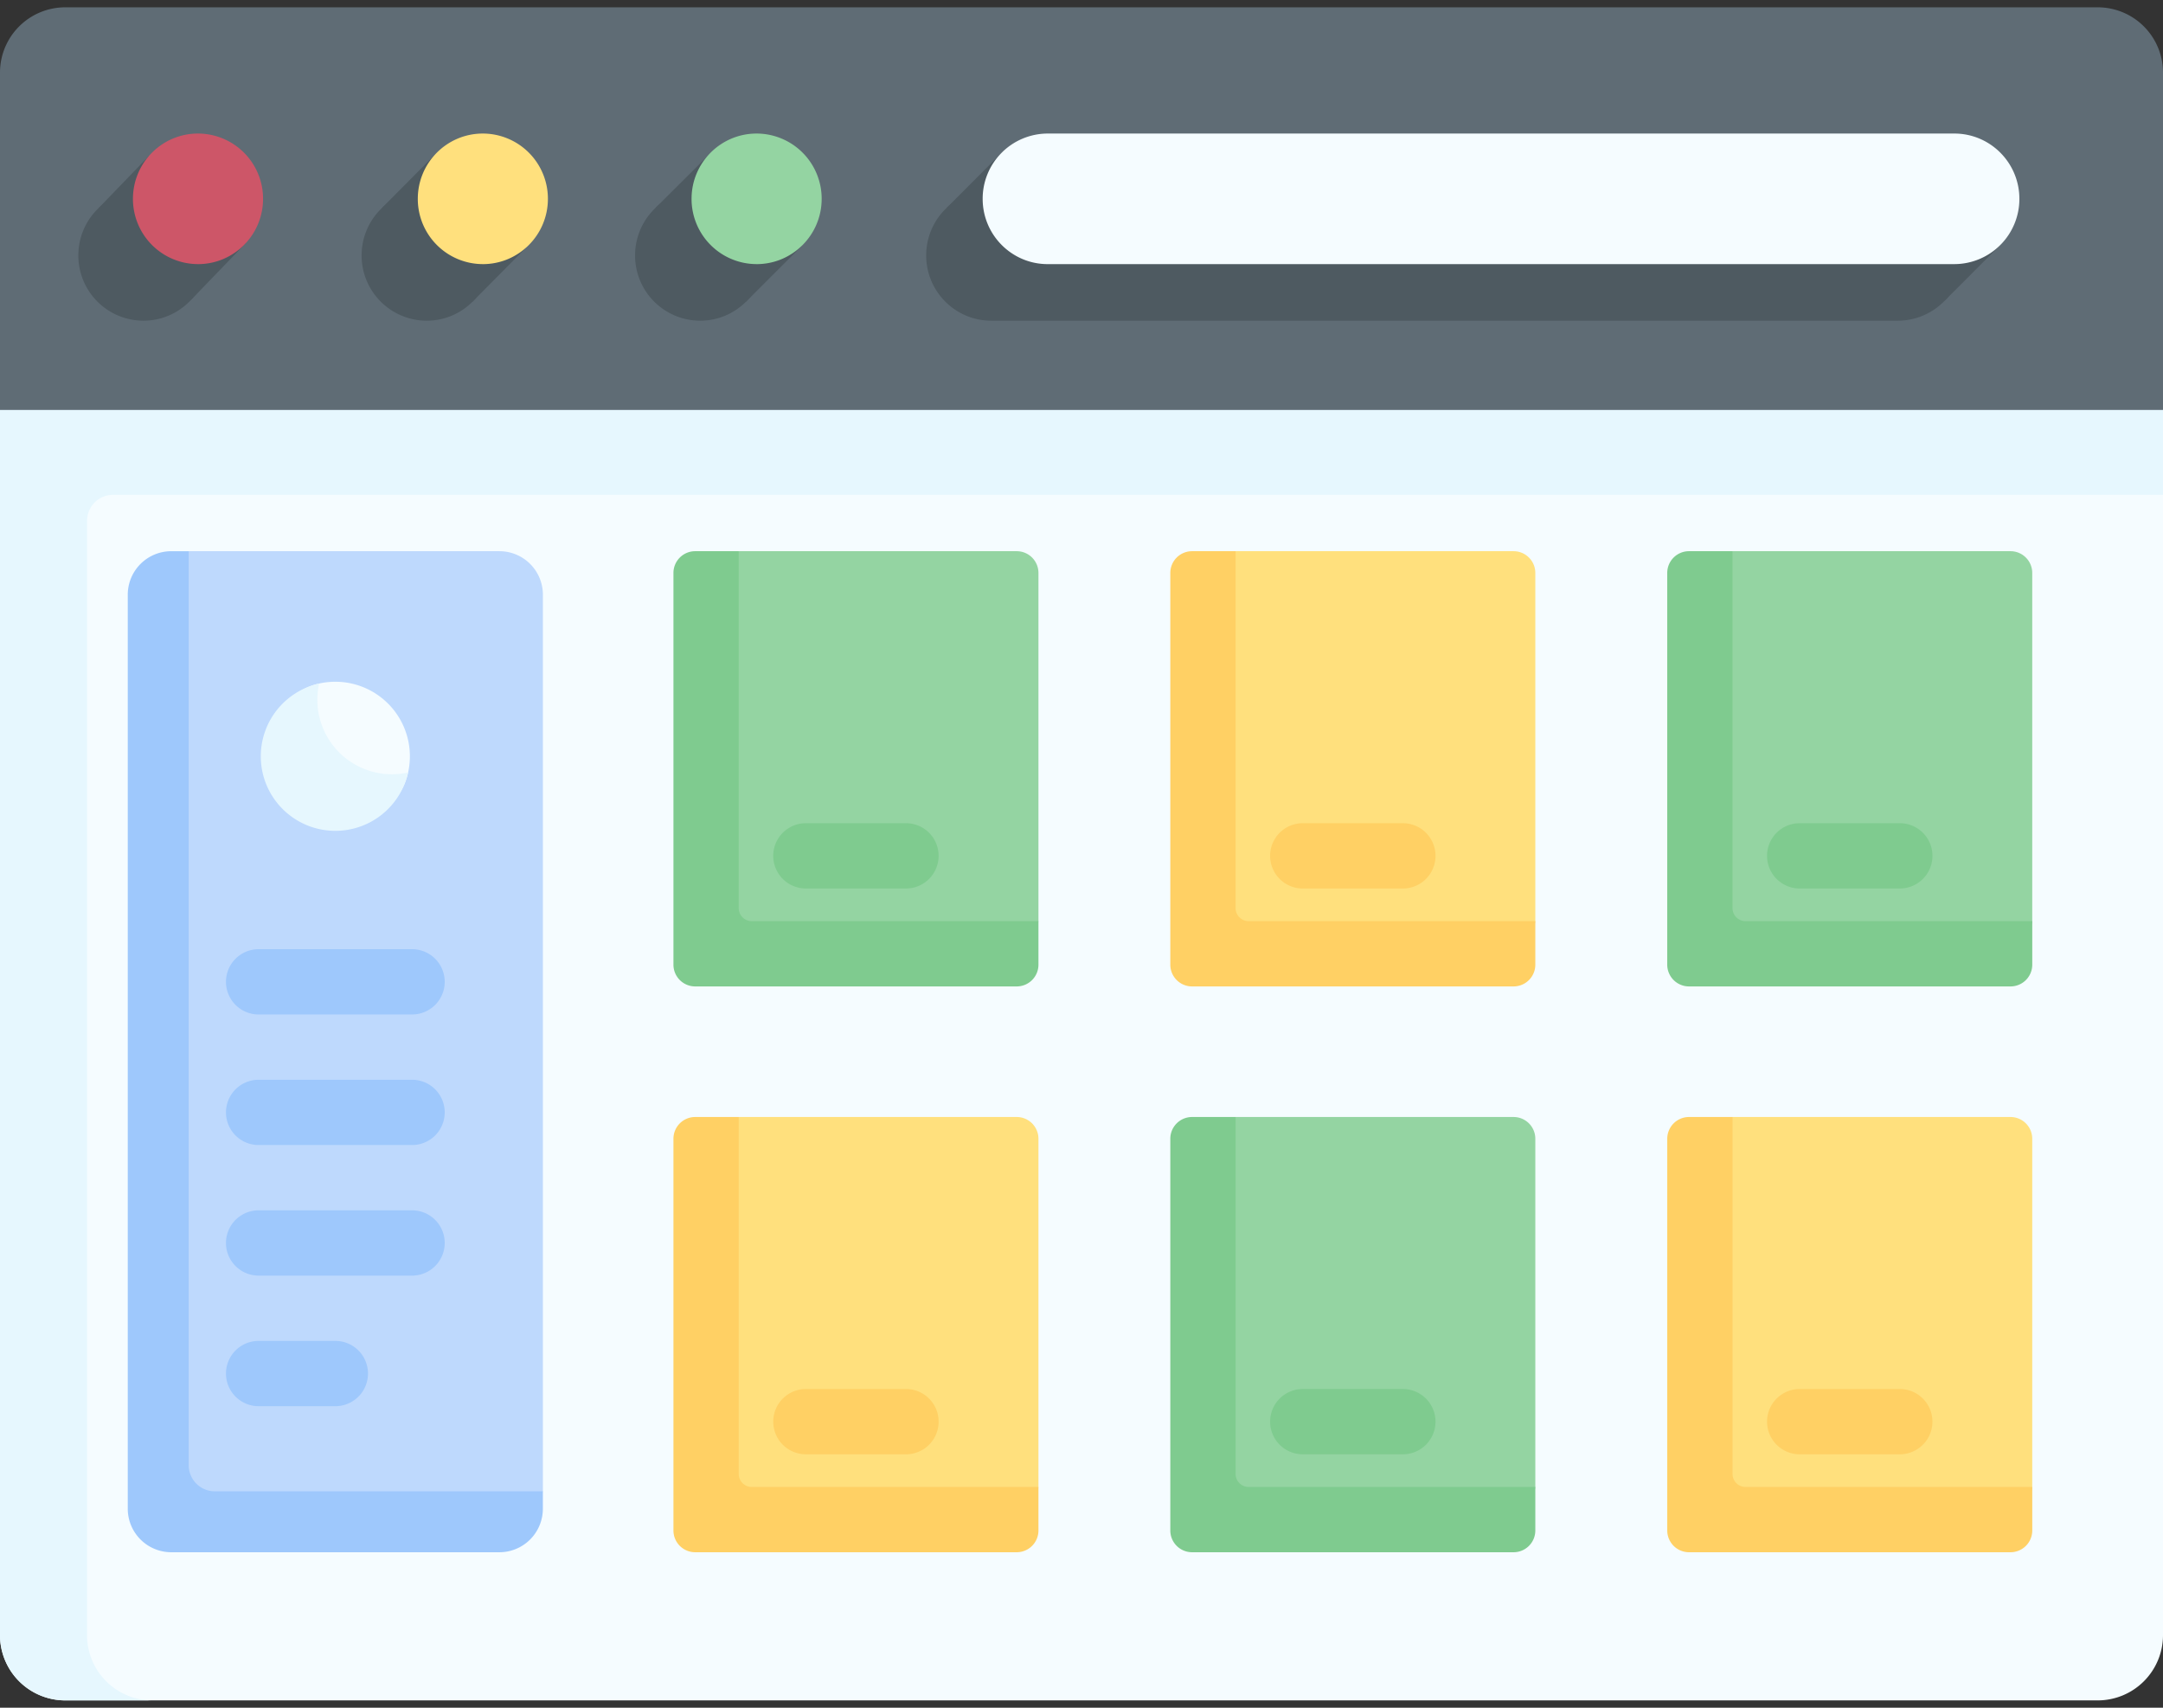 <svg width="133" height="105" fill="none" xmlns="http://www.w3.org/2000/svg"><rect width="100%" height="100%" fill="#333333" stroke="none"/><path d="M133 25.07v75.465a4.015 4.015 0 0 1-4.014 4.014H4.014A4.015 4.015 0 0 1 0 100.535V25.07h133Z" fill="#F5FCFF"/><path d="M133 30.422V25.07l-73.862-3.425L0 25.07v75.465a4.014 4.014 0 0 0 4.014 4.014h5.352a4.015 4.015 0 0 1-4.014-4.014V32.028a1.606 1.606 0 0 1 1.606-1.606H133Z" fill="#E6F7FE"/><path d="M133 4.465v20.74H0V4.464A4.014 4.014 0 0 1 4.014.45h124.972A4.014 4.014 0 0 1 133 4.465Z" fill="#5F6C75"/><path d="M60.95 19.718c-2.209 0-4-1.797-4-4.014a4.007 4.007 0 0 1 4-4.014h55.746c2.209 0 4 1.797 4 4.014a4.007 4.007 0 0 1-4 4.014H60.95ZM43.05 19.718c2.209 0 4-1.797 4-4.014a4.007 4.007 0 0 0-4-4.014c-2.21 0-4 1.797-4 4.014a4.007 4.007 0 0 0 4 4.014Z" fill="#4E5A61"/><path d="m45.858 18.563 3.445-3.443-3.516.315.07 3.128ZM40.3 12.79l3.361-3.35-.72 2.785-2.641.565ZM26.235 19.718c2.21 0 4-1.797 4-4.014a4.007 4.007 0 0 0-4-4.014c-2.209 0-4 1.797-4 4.014a4.007 4.007 0 0 0 4 4.014Z" fill="#4E5A61"/><path d="m29.05 18.556 3.313-3.345-3.392.224.078 3.121Zm-5.566-5.767 3.31-3.334-.669 2.77-2.64.564ZM8.817 19.718c2.21 0 4-1.797 4-4.014a4.007 4.007 0 0 0-4-4.014c-2.209 0-4 1.797-4 4.014a4.007 4.007 0 0 0 4 4.014Z" fill="#4E5A61"/><path d="m11.714 18.473 3.404-3.529-3.516.37.112 3.159ZM6.067 12.79l3.11-3.222-.469 2.657-2.64.565Z" fill="#4E5A61"/><path d="M46.523 16.24c2.21 0 4-1.798 4-4.015a4.007 4.007 0 0 0-4-4.014c-2.209 0-4 1.797-4 4.014a4.007 4.007 0 0 0 4 4.014Z" fill="#94D4A2"/><path d="m58.208 12.781 3.471-3.476-.81 3.82-2.661-.344Zm61.366 5.71 3.519-3.527-2.726.905-.793 2.622Z" fill="#4E5A61"/><path d="M29.69 16.24c2.208 0 4-1.798 4-4.015a4.007 4.007 0 0 0-4-4.014c-2.21 0-4 1.797-4 4.014a4.007 4.007 0 0 0 4 4.014Z" fill="#FFE07D"/><path d="M12.175 16.24c2.209 0 4-1.798 4-4.015a4.007 4.007 0 0 0-4-4.014c-2.21 0-4 1.797-4 4.014a4.007 4.007 0 0 0 4 4.014Z" fill="#CD5668"/><path d="M64.423 16.24c-2.21 0-4-1.798-4-4.015a4.007 4.007 0 0 1 4-4.014h55.746c2.209 0 4 1.797 4 4.014a4.007 4.007 0 0 1-4 4.014H64.423Z" fill="#F5FCFF"/><path d="M8.175 37.349a2.676 2.676 0 0 1 2.676-2.676l.752-.783h19.103a2.676 2.676 0 0 1 2.676 2.676v55.127l-.504 1.348c0 1.478-1.71 1.758-3.189 1.758l-18.196-.33a2.676 2.676 0 0 1-2.676-2.676l-.642-54.444Z" fill="#BED9FD"/><path d="M33.38 91.693v1.07a2.675 2.675 0 0 1-2.675 2.677H10.533a2.676 2.676 0 0 1-2.677-2.676V36.567a2.676 2.676 0 0 1 2.677-2.676h1.07v56.197a1.606 1.606 0 0 0 1.606 1.605H33.38Z" fill="#9EC8FC"/><path d="M25.203 46.502a4.584 4.584 0 0 0-5.58-4.475c-2.052.455-3.143 2.34-3.143 4.53 0 2.53 1.705 3.933 4.237 3.933 2.19 0 3.924-.94 4.378-2.994.07-.32.108-.653.108-.994Z" fill="#F5FCFF"/><path d="M25.094 47.496a4.58 4.58 0 0 1-4.475 3.588 4.582 4.582 0 0 1-.995-9.055 4.582 4.582 0 0 0 5.47 5.467Z" fill="#E6F7FE"/><path d="M25.338 62.375h-9.436a2.007 2.007 0 1 1 0-4.014h9.436a2.007 2.007 0 1 1 0 4.014Zm0 8.028h-9.436a2.007 2.007 0 1 1 0-4.014h9.436a2.007 2.007 0 1 1 0 4.014Zm0 8.028h-9.436a2.007 2.007 0 1 1 0-4.014h9.436a2.007 2.007 0 1 1 0 4.014ZM20.62 86.46h-4.718a2.007 2.007 0 1 1 0-4.014h4.718a2.007 2.007 0 1 1 0 4.014Z" fill="#9EC8FC"/><path d="m62.15 94.839-19.023.302a1.338 1.338 0 0 1-1.338-1.339l.382-23.399a1.338 1.338 0 0 1 1.338-1.338l1.914-.386h17.092a1.338 1.338 0 0 1 1.338 1.338v21.41l-.365 2.074a1.338 1.338 0 0 1-1.338 1.338Z" fill="#FFE07D"/><path d="M63.853 91.426v2.676a1.338 1.338 0 0 1-1.338 1.338H42.747a1.338 1.338 0 0 1-1.338-1.338V70.017a1.338 1.338 0 0 1 1.338-1.338h2.676v21.944a.803.803 0 0 0 .803.803h17.627Z" fill="#FFD064"/><path d="m92.702 94.839-19.023.302a1.338 1.338 0 0 1-1.338-1.339l.381-23.399a1.338 1.338 0 0 1 1.339-1.338l1.914-.386h17.092a1.338 1.338 0 0 1 1.338 1.338v21.41L94.04 93.5a1.338 1.338 0 0 1-1.338 1.338Z" fill="#94D4A2"/><path d="M94.405 91.426v2.676a1.338 1.338 0 0 1-1.338 1.338H73.299a1.338 1.338 0 0 1-1.338-1.338V70.017a1.338 1.338 0 0 1 1.338-1.338h2.676v21.944a.803.803 0 0 0 .803.803h17.627Z" fill="#7FCB8F"/><path d="m123.257 94.839-19.022.302a1.34 1.34 0 0 1-1.339-1.339l.382-23.399a1.338 1.338 0 0 1 1.338-1.338l1.915-.386h17.091a1.338 1.338 0 0 1 1.338 1.338v21.41l-.364 2.074a1.342 1.342 0 0 1-1.339 1.338Z" fill="#FFE07D"/><path d="M124.961 91.426v2.676a1.338 1.338 0 0 1-1.338 1.338h-19.768a1.34 1.34 0 0 1-1.338-1.338V70.017a1.34 1.34 0 0 1 1.338-1.338h2.676v21.944a.801.801 0 0 0 .803.803h17.627Z" fill="#FFD064"/><path d="m62.15 60.05-19.023.302a1.338 1.338 0 0 1-1.338-1.338l.382-23.4a1.338 1.338 0 0 1 1.338-1.338l1.914-.386h17.092a1.338 1.338 0 0 1 1.338 1.338v21.41l-.365 2.074a1.339 1.339 0 0 1-1.338 1.338Z" fill="#94D4A2"/><path d="M63.853 56.637v2.676a1.338 1.338 0 0 1-1.338 1.338H42.747a1.338 1.338 0 0 1-1.338-1.338V35.228a1.338 1.338 0 0 1 1.338-1.338h2.676v21.944a.802.802 0 0 0 .803.803h17.627Z" fill="#7FCB8F"/><path d="m92.702 60.05-19.023.302a1.338 1.338 0 0 1-1.338-1.338l.381-23.4a1.338 1.338 0 0 1 1.339-1.338l1.914-.386h17.092a1.338 1.338 0 0 1 1.338 1.338v21.41l-.365 2.074a1.338 1.338 0 0 1-1.338 1.338Z" fill="#FFE07D"/><path d="M94.405 56.637v2.676a1.338 1.338 0 0 1-1.338 1.338H73.299a1.338 1.338 0 0 1-1.338-1.338V35.228a1.338 1.338 0 0 1 1.338-1.338h2.676v21.944a.803.803 0 0 0 .803.803h17.627Z" fill="#FFD064"/><path d="m123.257 60.05-19.022.302a1.34 1.34 0 0 1-1.339-1.338l.382-23.4a1.338 1.338 0 0 1 1.338-1.338l1.915-.386h17.091a1.338 1.338 0 0 1 1.338 1.338v21.41l-.364 2.074a1.343 1.343 0 0 1-1.339 1.338Z" fill="#94D4A2"/><path d="M124.961 56.637v2.676a1.338 1.338 0 0 1-1.338 1.338h-19.768a1.34 1.34 0 0 1-1.339-1.338V35.228a1.338 1.338 0 0 1 1.339-1.338h2.676v21.944a.8.8 0 0 0 .802.803h17.628Zm-69.254-2.008h-6.155a2.007 2.007 0 1 1 0-4.014h6.155a2.007 2.007 0 1 1 0 4.014Z" fill="#7FCB8F"/><path d="M86.26 54.63h-6.155a2.007 2.007 0 1 1 0-4.015h6.155a2.007 2.007 0 1 1 0 4.015Z" fill="#FFD064"/><path d="M116.816 54.63h-6.155a2.007 2.007 0 0 1 0-4.015h6.155a2.006 2.006 0 1 1 0 4.015Z" fill="#7FCB8F"/><path d="M55.708 89.418h-6.155a2.007 2.007 0 1 1 0-4.014h6.155a2.007 2.007 0 1 1 0 4.014Z" fill="#FFD064"/><path d="M86.26 89.418h-6.155a2.007 2.007 0 1 1 0-4.014h6.155a2.007 2.007 0 1 1 0 4.014Z" fill="#7FCB8F"/><path d="M116.816 89.418h-6.155a2.007 2.007 0 0 1 0-4.014h6.155a2.006 2.006 0 1 1 0 4.014Z" fill="#FFD064"/></svg>